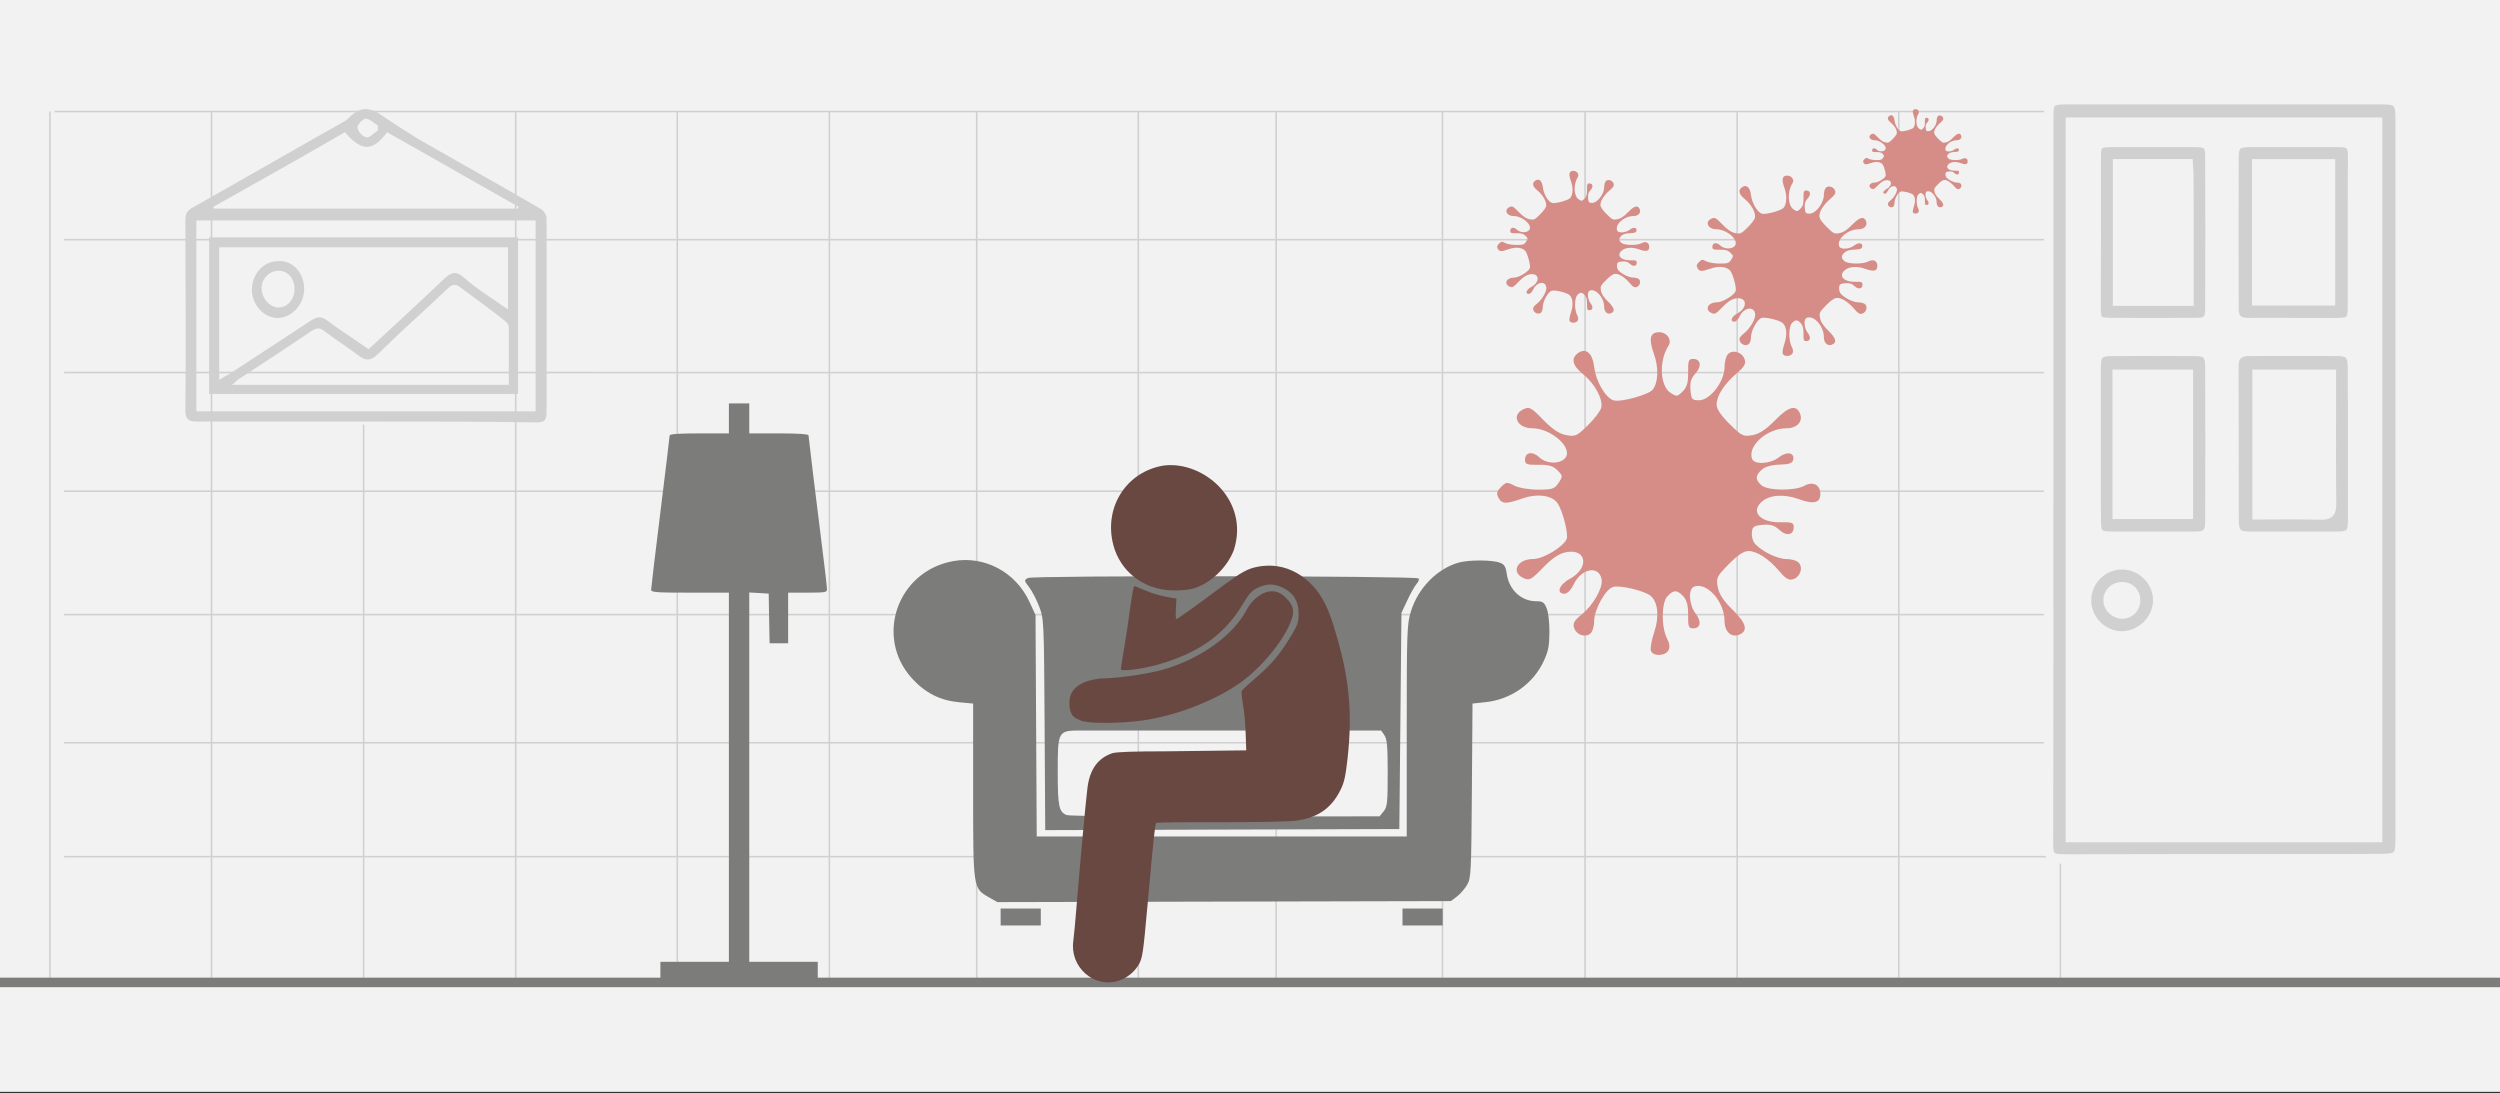 <svg width="526" height="230" xmlns="http://www.w3.org/2000/svg" xmlns:xlink="http://www.w3.org/1999/xlink" overflow="hidden"><rect width="100%" height="100%" fill="#333333" stroke="none"/><defs><clipPath id="clip0"><rect x="0" y="0" width="526" height="230"/></clipPath></defs><g clip-path="url(#clip0)"><rect x="0" y="0" width="526" height="229.667" fill="#FFFFFF"/><rect x="0" y="0" width="526" height="229.667" fill="#F2F2F2"/><path d="M44.5 23.466 44.5 207.533" stroke="#D0D0D0" stroke-width="0.333" stroke-miterlimit="8" fill="none" fill-rule="evenodd"/><path d="M76.5 89.371 76.5 207.515" stroke="#D0D0D0" stroke-width="0.333" stroke-miterlimit="8" fill="none" fill-rule="evenodd"/><path d="M108.5 23.466 108.5 207.533" stroke="#D0D0D0" stroke-width="0.333" stroke-miterlimit="8" fill="none" fill-rule="evenodd"/><path d="M142.5 23.466 142.5 207.533" stroke="#D0D0D0" stroke-width="0.333" stroke-miterlimit="8" fill="none" fill-rule="evenodd"/><path d="M174.5 23.466 174.5 207.533" stroke="#D0D0D0" stroke-width="0.333" stroke-miterlimit="8" fill="none" fill-rule="evenodd"/><path d="M205.5 23.466 205.5 207.533" stroke="#D0D0D0" stroke-width="0.333" stroke-miterlimit="8" fill="none" fill-rule="evenodd"/><path d="M239.5 23.466 239.5 207.533" stroke="#D0D0D0" stroke-width="0.333" stroke-miterlimit="8" fill="none" fill-rule="evenodd"/><path d="M268.5 23.466 268.5 207.533" stroke="#D0D0D0" stroke-width="0.333" stroke-miterlimit="8" fill="none" fill-rule="evenodd"/><path d="M303.5 23.466 303.5 207.533" stroke="#D0D0D0" stroke-width="0.333" stroke-miterlimit="8" fill="none" fill-rule="evenodd"/><path d="M333.5 23.466 333.5 207.533" stroke="#D0D0D0" stroke-width="0.333" stroke-miterlimit="8" fill="none" fill-rule="evenodd"/><path d="M365.5 23.466 365.5 207.533" stroke="#D0D0D0" stroke-width="0.333" stroke-miterlimit="8" fill="none" fill-rule="evenodd"/><path d="M399.5 23.466 399.5 207.533" stroke="#D0D0D0" stroke-width="0.333" stroke-miterlimit="8" fill="none" fill-rule="evenodd"/><path d="M13.5 180.239 433.65 180.239" stroke="#D0D0D0" stroke-width="0.333" stroke-miterlimit="8" fill="none" fill-rule="evenodd"/><path d="M13.5 156.274 433.65 156.274" stroke="#D0D0D0" stroke-width="0.333" stroke-miterlimit="8" fill="none" fill-rule="evenodd"/><path d="M13.5 103.35 433.65 103.35" stroke="#D0D0D0" stroke-width="0.333" stroke-miterlimit="8" fill="none" fill-rule="evenodd"/><path d="M13.5 78.386 433.65 78.387" stroke="#D0D0D0" stroke-width="0.333" stroke-miterlimit="8" fill="none" fill-rule="evenodd"/><path d="M13.5 50.427 433.65 50.427" stroke="#D0D0D0" stroke-width="0.333" stroke-miterlimit="8" fill="none" fill-rule="evenodd"/><path d="M13.5 129.313 433.65 129.313" stroke="#D0D0D0" stroke-width="0.333" stroke-miterlimit="8" fill="none" fill-rule="evenodd"/><path d="M9.5 207.2 434.177 207.2" stroke="#D0D0D0" stroke-width="0.333" stroke-miterlimit="8" fill="none" fill-rule="evenodd"/><path d="M10.5 23.466 10.5 207.438" stroke="#D0D0D0" stroke-width="0.333" stroke-miterlimit="8" fill="none" fill-rule="evenodd"/><path d="M11.5 23.466 433.92 23.466" stroke="#D0D0D0" stroke-width="0.333" stroke-miterlimit="8" fill="none" fill-rule="evenodd"/><path d="M433.5 23.466 433.5 207.438" stroke="#D0D0D0" stroke-width="0.333" stroke-miterlimit="8" fill="none" fill-rule="evenodd"/><path d="M0 206.7 526 206.701" stroke="#7C7C7B" stroke-width="2" stroke-miterlimit="8" fill="none" fill-rule="evenodd"/><path d="M347.36 136.942C347.173 136.455 347.47 134.733 348.018 133.114 349.146 129.788 348.859 126.686 347.303 125.377 346 124.282 340.785 123.051 339.363 123.503 337.764 124.012 335.418 128.263 335.418 130.65 335.418 131.743 335.052 132.942 334.605 133.314 333.509 134.226 331.644 133.554 331.177 132.079 330.879 131.136 331.237 130.526 332.856 129.224 335.179 127.355 337.251 123.727 336.991 121.982 336.531 118.894 332.742 119.512 331.112 122.94 330.547 124.128 329.767 124.915 329.157 124.915 327.371 124.915 328.033 123.01 330.23 121.827 334.44 119.562 333.907 115.355 329.514 116.182 328.037 116.459 326.629 117.4 324.672 119.415 322.162 121.999 321.789 122.2 320.548 121.633 317.818 120.385 319.212 117.617 322.571 117.617 324.698 117.617 328.997 115.029 329.634 113.365 330.017 112.363 328.859 107.736 327.79 105.994 326.696 104.215 323.475 103.747 320.241 104.899 316.866 106.101 315.994 106.07 315.272 104.718 314.801 103.835 314.914 103.373 315.822 102.463 316.884 101.398 317.079 101.378 318.606 102.169 319.541 102.654 321.701 103.021 323.622 103.021 326.625 103.021 327.099 102.863 327.936 101.581 328.834 100.208 328.822 100.086 327.686 98.947 326.772 98.03 325.843 97.763 323.68 97.796 321.263 97.833 320.864 97.686 320.864 96.763 320.864 95.123 322.431 94.86 323.91 96.253 325.453 97.708 328.53 97.667 329.458 96.18 330.798 94.034 326.238 90.109 322.404 90.109 319.193 90.109 317.897 87.305 320.548 86.093 321.789 85.526 322.162 85.727 324.672 88.311 326.628 90.325 328.038 91.267 329.512 91.544 331.437 91.906 331.779 91.752 334.089 89.478 335.462 88.127 336.723 86.474 336.891 85.806 337.337 84.022 335.564 80.736 333.072 78.727 330.745 76.852 330.443 75.274 332.199 74.169 333.785 73.172 335.096 74.426 335.429 77.26 335.787 80.305 337.876 83.826 339.58 84.255 341.123 84.644 346.834 83.055 347.714 81.993 348.905 80.552 349.025 77.363 347.995 74.491 346.832 71.246 347.155 69.899 349.096 69.899 350.719 69.899 351.835 71.516 351.053 72.736 349.01 75.919 349.235 81.177 351.477 82.65 352.76 83.493 352.917 83.475 354.034 82.355 354.949 81.438 355.215 80.506 355.182 78.337 355.146 75.913 355.292 75.513 356.212 75.513 357.847 75.513 358.11 77.085 356.723 78.565 355.803 79.547 355.54 80.42 355.673 82.045 355.835 84.032 355.989 84.214 357.501 84.214 359.814 84.214 362.848 80.247 362.848 77.222 362.848 76.042 363.211 74.786 363.661 74.412 364.751 73.505 366.621 74.169 367.082 75.627 367.371 76.54 366.992 77.201 365.411 78.546 362.798 80.767 361.177 83.266 361.172 85.077 361.169 86.044 362.053 87.376 363.919 89.219 366.494 91.762 366.803 91.911 368.752 91.544 370.223 91.268 371.634 90.329 373.559 88.347 376.34 85.484 377.983 85.084 378.748 87.083 379.374 88.72 378.064 90.109 375.892 90.109 371.793 90.109 367.605 93.84 368.647 96.564 369.128 97.82 372.504 97.619 374.264 96.23 375.92 94.924 377.588 95.183 377.297 96.701 377.151 97.459 376.5 97.699 374.438 97.754 372.746 97.8 371.365 98.193 370.667 98.827 369.296 100.071 369.276 100.9 370.589 102.092 371.87 103.254 377.615 103.329 379.632 102.209 381.425 101.214 383 102.005 383 103.9 383 105.847 381.657 106.171 378.421 105.004 375.301 103.879 372.263 104.115 370.615 105.61 368.297 107.714 370.417 109.981 374.613 109.885 377.039 109.83 377.402 109.966 377.402 110.93 377.402 112.599 375.847 112.877 374.359 111.475 373.379 110.552 372.509 110.288 370.889 110.422 369.047 110.573 368.705 110.808 368.589 112.003 368.514 112.775 368.766 113.796 369.149 114.272 370.463 115.905 373.897 117.617 375.86 117.617 376.941 117.617 378.129 117.984 378.499 118.433 379.405 119.526 378.743 121.401 377.288 121.864 376.378 122.154 375.719 121.774 374.378 120.187 372.163 117.567 369.671 115.941 367.865 115.937 366.901 115.933 365.572 116.821 363.735 118.692 361.199 121.273 361.051 121.584 361.416 123.538 361.692 125.014 362.628 126.428 364.604 128.359 367.46 131.148 367.859 132.796 365.865 133.563 364.232 134.191 362.848 132.877 362.848 130.699 362.848 126.588 359.127 122.388 356.411 123.434 355.159 123.916 355.359 127.301 356.744 129.066 358.066 130.752 357.819 132.213 356.213 132.213 355.294 132.213 355.146 131.813 355.182 129.429 355.211 127.465 354.919 126.306 354.191 125.499 352.89 124.057 352.095 124.055 350.801 125.489 349.547 126.878 349.515 131.943 350.745 134.328 351.303 135.409 351.386 136.197 351.015 136.862 350.34 138.071 347.813 138.127 347.36 136.942Z" fill="#D68D87" fill-rule="evenodd"/><path d="M375.083 74.412C374.979 74.14 375.145 73.177 375.451 72.273 376.081 70.414 375.921 68.681 375.051 67.949 374.324 67.337 371.409 66.649 370.615 66.902 369.721 67.186 368.41 69.562 368.41 70.896 368.41 71.507 368.206 72.176 367.956 72.384 367.343 72.894 366.301 72.519 366.04 71.695 365.873 71.168 366.074 70.827 366.978 70.099 368.276 69.055 369.434 67.027 369.289 66.052 369.032 64.326 366.915 64.671 366.004 66.587 365.688 67.251 365.252 67.691 364.911 67.691 363.913 67.691 364.283 66.626 365.511 65.966 367.864 64.7 367.565 62.349 365.111 62.81 364.286 62.966 363.498 63.491 362.405 64.617 361.002 66.061 360.794 66.174 360.1 65.857 358.575 65.16 359.354 63.613 361.231 63.613 362.42 63.613 364.822 62.166 365.178 61.236 365.392 60.676 364.745 58.091 364.147 57.118 363.536 56.123 361.736 55.862 359.929 56.506 358.043 57.177 357.555 57.16 357.152 56.404 356.889 55.911 356.952 55.653 357.459 55.144 358.053 54.549 358.162 54.538 359.015 54.98 359.538 55.251 360.745 55.456 361.818 55.456 363.496 55.456 363.761 55.368 364.229 54.651 364.731 53.884 364.724 53.816 364.089 53.179 363.578 52.667 363.059 52.518 361.85 52.536 360.5 52.556 360.277 52.475 360.277 51.959 360.277 51.042 361.153 50.896 361.979 51.674 362.842 52.487 364.561 52.464 365.079 51.633 365.828 50.434 363.28 48.24 361.138 48.24 359.343 48.24 358.619 46.673 360.1 45.996 360.794 45.679 361.002 45.791 362.405 47.236 363.498 48.361 364.286 48.887 365.11 49.042 366.185 49.245 366.376 49.159 367.667 47.888 368.435 47.133 369.139 46.209 369.233 45.836 369.483 44.839 368.492 43.003 367.099 41.88 365.799 40.832 365.63 39.95 366.611 39.333 367.498 38.776 368.23 39.477 368.416 41.06 368.616 42.762 369.784 44.73 370.736 44.969 371.598 45.186 374.79 44.298 375.281 43.705 375.947 42.9 376.014 41.118 375.438 39.513 374.788 37.7 374.969 36.947 376.053 36.947 376.961 36.947 377.584 37.85 377.147 38.532 376.006 40.311 376.131 43.249 377.384 44.072 378.101 44.544 378.189 44.533 378.813 43.907 379.324 43.395 379.473 42.874 379.455 41.662 379.435 40.308 379.516 40.084 380.03 40.084 380.944 40.084 381.091 40.962 380.316 41.789 379.802 42.338 379.655 42.826 379.729 43.734 379.82 44.845 379.905 44.946 380.751 44.946 382.043 44.946 383.738 42.729 383.738 41.039 383.738 40.379 383.941 39.678 384.193 39.469 384.802 38.962 385.847 39.333 386.105 40.148 386.266 40.657 386.055 41.027 385.171 41.779 383.711 43.02 382.805 44.416 382.802 45.429 382.8 45.969 383.295 46.713 384.337 47.743 385.776 49.164 385.949 49.248 387.038 49.043 387.86 48.888 388.648 48.364 389.724 47.256 391.278 45.656 392.196 45.432 392.624 46.55 392.974 47.464 392.242 48.24 391.028 48.24 388.737 48.24 386.397 50.325 386.979 51.847 387.248 52.549 389.134 52.437 390.118 51.661 391.043 50.931 391.976 51.076 391.813 51.924 391.731 52.348 391.367 52.482 390.216 52.513 389.27 52.539 388.498 52.758 388.108 53.112 387.342 53.807 387.331 54.271 388.064 54.937 388.78 55.586 391.991 55.628 393.118 55.002 394.12 54.446 395 54.888 395 55.947 395 57.035 394.249 57.216 392.441 56.564 390.697 55.935 389 56.067 388.079 56.903 386.784 58.078 387.968 59.345 390.313 59.292 391.669 59.261 391.872 59.337 391.872 59.876 391.872 60.808 391.003 60.964 390.171 60.18 389.624 59.665 389.137 59.517 388.232 59.592 387.203 59.676 387.012 59.808 386.947 60.475 386.905 60.907 387.046 61.477 387.26 61.743 387.994 62.656 389.913 63.613 391.01 63.613 391.614 63.613 392.278 63.818 392.485 64.068 392.991 64.679 392.621 65.727 391.808 65.986 391.3 66.148 390.931 65.935 390.182 65.049 388.944 63.585 387.552 62.676 386.542 62.673 386.004 62.672 385.261 63.168 384.234 64.213 382.817 65.656 382.734 65.829 382.939 66.921 383.093 67.746 383.616 68.537 384.72 69.615 386.316 71.174 386.539 72.095 385.424 72.524 384.512 72.875 383.738 72.14 383.738 70.923 383.738 68.626 381.659 66.279 380.142 66.863 379.442 67.132 379.553 69.024 380.327 70.011 381.066 70.953 380.928 71.769 380.031 71.769 379.517 71.769 379.435 71.546 379.455 70.213 379.471 69.116 379.308 68.468 378.901 68.017 378.174 67.212 377.73 67.21 377.006 68.012 376.306 68.788 376.288 71.618 376.975 72.951 377.287 73.555 377.334 73.995 377.126 74.367 376.749 75.043 375.337 75.074 375.083 74.412Z" fill="#D68D87" fill-rule="evenodd"/><path d="M330.228 67.498C330.14 67.269 330.28 66.458 330.538 65.697 331.069 64.131 330.933 62.672 330.201 62.056 329.588 61.54 327.134 60.961 326.465 61.174 325.713 61.413 324.608 63.413 324.608 64.537 324.608 65.051 324.436 65.615 324.226 65.79 323.71 66.219 322.833 65.904 322.613 65.21 322.472 64.766 322.641 64.478 323.403 63.866 324.496 62.986 325.471 61.279 325.349 60.458 325.132 59.005 323.349 59.295 322.582 60.909 322.316 61.467 321.949 61.838 321.662 61.838 320.822 61.838 321.133 60.941 322.167 60.385 324.148 59.319 323.897 57.339 321.83 57.728 321.135 57.859 320.472 58.301 319.551 59.25 318.37 60.466 318.195 60.56 317.611 60.293 316.326 59.706 316.982 58.404 318.563 58.404 319.564 58.404 321.587 57.186 321.886 56.403 322.067 55.931 321.522 53.754 321.019 52.934 320.504 52.097 318.988 51.877 317.466 52.419 315.878 52.984 315.468 52.969 315.128 52.334 314.907 51.918 314.96 51.701 315.387 51.272 315.886 50.771 315.979 50.761 316.697 51.134 317.137 51.362 318.153 51.535 319.057 51.535 320.471 51.535 320.693 51.46 321.088 50.857 321.51 50.211 321.505 50.154 320.97 49.618 320.54 49.186 320.102 49.061 319.085 49.076 317.947 49.093 317.759 49.024 317.759 48.59 317.759 47.818 318.497 47.695 319.193 48.35 319.919 49.035 321.367 49.016 321.804 48.316 322.434 47.306 320.289 45.459 318.484 45.459 316.973 45.459 316.363 44.139 317.611 43.569 318.195 43.302 318.37 43.396 319.551 44.613 320.472 45.56 321.135 46.003 321.829 46.134 322.735 46.304 322.896 46.232 323.983 45.162 324.629 44.526 325.223 43.748 325.301 43.434 325.512 42.594 324.677 41.048 323.504 40.102 322.409 39.22 322.267 38.477 323.094 37.958 323.84 37.488 324.457 38.078 324.614 39.412 324.782 40.845 325.765 42.502 326.567 42.704 327.293 42.887 329.981 42.139 330.395 41.639 330.956 40.961 331.012 39.461 330.527 38.109 329.98 36.582 330.132 35.948 331.045 35.948 331.809 35.948 332.334 36.709 331.966 37.283 331.005 38.781 331.111 41.255 332.165 41.949 332.769 42.346 332.844 42.337 333.369 41.81 333.799 41.378 333.925 40.94 333.909 39.919 333.892 38.778 333.961 38.59 334.394 38.59 335.163 38.59 335.287 39.329 334.634 40.026 334.201 40.488 334.078 40.899 334.14 41.664 334.217 42.599 334.289 42.685 335 42.685 336.089 42.685 337.517 40.818 337.517 39.394 337.517 38.839 337.687 38.248 337.899 38.072 338.412 37.645 339.292 37.957 339.509 38.644 339.645 39.073 339.467 39.384 338.723 40.017 337.493 41.062 336.73 42.238 336.728 43.091 336.727 43.545 337.143 44.173 338.021 45.04 339.232 46.236 339.378 46.307 340.295 46.134 340.987 46.004 341.651 45.562 342.557 44.63 343.866 43.282 344.639 43.094 344.999 44.035 345.294 44.805 344.677 45.459 343.655 45.459 341.726 45.459 339.755 47.214 340.246 48.496 340.472 49.087 342.061 48.993 342.889 48.339 343.668 47.725 344.453 47.846 344.316 48.561 344.247 48.917 343.941 49.03 342.971 49.056 342.175 49.078 341.525 49.263 341.196 49.561 340.551 50.147 340.542 50.537 341.159 51.098 341.762 51.645 344.466 51.68 345.415 51.153 346.259 50.685 347 51.057 347 51.949 347 52.865 346.368 53.017 344.845 52.468 343.377 51.938 341.948 52.05 341.172 52.753 340.081 53.743 341.079 54.81 343.053 54.765 344.195 54.739 344.366 54.803 344.366 55.257 344.366 56.042 343.634 56.173 342.934 55.513 342.473 55.079 342.063 54.955 341.301 55.018 340.434 55.089 340.273 55.199 340.218 55.762 340.183 56.125 340.302 56.605 340.482 56.83 341.1 57.598 342.716 58.404 343.64 58.404 344.149 58.404 344.708 58.576 344.882 58.787 345.308 59.302 344.996 60.184 344.312 60.402 343.884 60.539 343.574 60.36 342.943 59.613 341.9 58.38 340.728 57.615 339.878 57.613 339.424 57.611 338.799 58.029 337.934 58.909 336.741 60.124 336.671 60.27 336.843 61.19 336.973 61.885 337.413 62.55 338.343 63.459 339.687 64.771 339.875 65.546 338.936 65.908 338.168 66.203 337.517 65.585 337.517 64.56 337.517 62.625 335.766 60.649 334.488 61.141 333.898 61.368 333.992 62.961 334.644 63.792 335.266 64.585 335.15 65.272 334.394 65.272 333.962 65.272 333.892 65.084 333.909 63.962 333.923 63.038 333.786 62.492 333.443 62.113 332.831 61.434 332.457 61.433 331.847 62.108 331.257 62.762 331.242 65.145 331.821 66.268 332.084 66.776 332.123 67.147 331.948 67.46 331.631 68.029 330.441 68.055 330.228 67.498Z" fill="#D68D87" fill-rule="evenodd"/><path d="M210.532 192.935 210.532 191.151 214.759 191.151 218.987 191.151 218.987 192.935 218.987 194.718 214.759 194.718 210.532 194.718ZM295.087 192.935 295.087 191.151 299.314 191.151 303.542 191.151 303.542 192.935 303.542 194.718 299.314 194.718 295.087 194.718ZM208.084 188.799C204.725 186.901 204.748 187.051 204.747 166.358L204.746 148.03 201.764 147.751C197.807 147.381 194.673 145.794 191.905 142.759 183.952 134.041 188.801 120.18 200.546 118.06 207.142 116.869 213.714 120.371 216.59 126.612L217.874 129.397 218.001 152.694 218.127 175.991 257.052 175.991 295.977 175.991 295.977 153.744C295.977 132.784 296.028 131.332 296.863 128.621 298.367 123.743 302.312 119.7 306.853 118.384 308.997 117.764 313.967 117.774 315.605 118.403 316.523 118.756 316.817 119.231 317.012 120.684 317.463 124.058 320.048 126.494 323.18 126.497 324.58 126.499 324.876 126.692 325.406 127.948 325.757 128.783 326.009 130.908 326 132.964 325.983 135.85 325.762 137.013 324.82 139.053 322.594 143.874 317.927 147.174 312.538 147.739L309.817 148.023 309.683 166.354C309.557 183.752 309.503 184.763 308.659 186.199 308.169 187.033 307.204 188.136 306.512 188.652L305.256 189.59 257.56 189.698 209.863 189.806ZM219.785 152.474C219.658 130.831 219.631 130.225 218.67 127.678 218.129 126.243 217.175 124.396 216.549 123.574 215.437 122.113 215.431 122.069 216.293 121.607 217.314 121.06 297.911 121.154 298.459 121.703 298.641 121.886 298.459 122.393 298.072 122.83 297.676 123.267 296.793 124.824 296.109 126.289L294.864 128.952 294.642 151.691 294.419 174.431 257.167 174.546 219.916 174.66ZM227.537 153.697C222.556 153.697 222.548 153.715 222.548 162.52 222.548 169.674 222.806 170.88 224.468 171.498 225.003 171.697 240.027 171.836 257.856 171.807L290.27 171.755 291.121 170.702C291.877 169.767 291.972 168.878 291.972 162.665 291.972 157.064 291.833 155.483 291.279 154.689L290.586 153.697 271.858 153.697 253.13 153.697" fill="#7C7C7B" fill-rule="evenodd"/><path d="M138.948 204.532 138.948 202.364 146.153 202.364 153.359 202.364 153.359 163.53 153.359 124.696 145.18 124.696C137.976 124.696 137 124.622 137 124.072 137 123.728 137.876 116.38 138.948 107.743 140.019 99.106 140.895 91.847 140.895 91.612 140.895 91.323 142.91 91.185 147.127 91.185L153.359 91.185 153.359 88.031 153.359 84.877 155.502 84.877 157.644 84.877 157.644 88.031 157.644 91.185 163.876 91.185C167.812 91.185 170.108 91.332 170.108 91.583 170.108 91.93 171.638 104.46 173.43 118.783 173.742 121.276 173.998 123.627 174 124.006 174.002 124.62 173.55 124.696 169.913 124.696L165.823 124.696 165.823 130.019 165.823 135.341 163.876 135.341 161.928 135.341 161.895 133.863C161.877 133.05 161.833 130.699 161.798 128.639L161.734 124.893 159.689 124.774 157.644 124.655 157.644 163.509 157.644 202.364 164.85 202.364 172.056 202.364 172.056 204.532 172.056 206.7 155.502 206.7 138.948 206.7Z" fill="#7C7C7B" fill-rule="evenodd"/><path d="M402.469 44.657C402.409 44.5 402.505 43.943 402.682 43.419 403.047 42.343 402.954 41.339 402.451 40.916 402.029 40.561 400.342 40.163 399.882 40.309 399.365 40.474 398.606 41.849 398.606 42.622 398.606 42.975 398.487 43.363 398.343 43.483 397.988 43.779 397.385 43.561 397.234 43.084 397.137 42.779 397.253 42.581 397.777 42.16 398.528 41.556 399.199 40.382 399.115 39.817 398.966 38.818 397.74 39.018 397.213 40.127 397.03 40.511 396.778 40.766 396.58 40.766 396.002 40.766 396.217 40.15 396.927 39.767 398.29 39.034 398.117 37.673 396.696 37.941 396.218 38.03 395.762 38.335 395.129 38.987 394.317 39.823 394.196 39.888 393.795 39.704 392.912 39.301 393.363 38.405 394.449 38.405 395.138 38.405 396.528 37.568 396.734 37.029 396.858 36.705 396.484 35.208 396.138 34.645 395.784 34.069 394.742 33.918 393.696 34.291 392.604 34.679 392.322 34.669 392.088 34.232 391.936 33.946 391.972 33.797 392.266 33.502 392.609 33.158 392.673 33.151 393.167 33.407 393.469 33.564 394.168 33.683 394.789 33.683 395.761 33.683 395.914 33.632 396.185 33.217 396.476 32.773 396.472 32.733 396.104 32.365 395.809 32.068 395.508 31.982 394.808 31.992 394.026 32.004 393.897 31.957 393.897 31.658 393.897 31.127 394.404 31.043 394.883 31.493 395.382 31.964 396.377 31.951 396.678 31.47 397.111 30.775 395.636 29.505 394.395 29.505 393.357 29.505 392.937 28.598 393.795 28.206 394.196 28.023 394.317 28.088 395.129 28.924 395.762 29.575 396.218 29.88 396.695 29.97 397.318 30.087 397.428 30.037 398.176 29.301 398.62 28.864 399.028 28.329 399.082 28.113 399.227 27.536 398.653 26.473 397.847 25.823 397.094 25.216 396.996 24.706 397.564 24.348 398.078 24.026 398.502 24.431 398.609 25.348 398.725 26.334 399.401 27.473 399.952 27.611 400.452 27.737 402.299 27.223 402.584 26.88 402.969 26.413 403.008 25.382 402.675 24.452 402.298 23.403 402.403 22.967 403.031 22.967 403.556 22.967 403.917 23.49 403.664 23.885 403.003 24.915 403.076 26.616 403.801 27.092 404.216 27.365 404.267 27.359 404.629 26.997 404.925 26.7 405.011 26.398 405 25.697 404.988 24.913 405.036 24.783 405.333 24.783 405.862 24.783 405.947 25.291 405.499 25.77 405.201 26.088 405.116 26.371 405.159 26.896 405.211 27.539 405.261 27.598 405.75 27.598 406.499 27.598 407.48 26.315 407.48 25.336 407.48 24.954 407.598 24.548 407.743 24.427 408.096 24.133 408.701 24.348 408.85 24.82 408.944 25.115 408.821 25.329 408.309 25.764 407.464 26.483 406.94 27.291 406.938 27.878 406.937 28.19 407.223 28.621 407.827 29.217 408.66 30.04 408.76 30.088 409.39 29.97 409.866 29.88 410.323 29.577 410.945 28.935 411.845 28.009 412.377 27.88 412.624 28.526 412.827 29.056 412.403 29.505 411.7 29.505 410.374 29.505 409.019 30.712 409.357 31.594 409.512 32 410.604 31.935 411.174 31.486 411.709 31.063 412.249 31.147 412.155 31.638 412.108 31.883 411.897 31.961 411.23 31.979 410.683 31.994 410.236 32.121 410.01 32.326 409.566 32.728 409.56 32.997 409.985 33.382 410.399 33.758 412.258 33.782 412.91 33.42 413.49 33.098 414 33.354 414 33.967 414 34.597 413.565 34.702 412.519 34.324 411.509 33.96 410.526 34.037 409.993 34.52 409.243 35.201 409.929 35.934 411.287 35.904 412.071 35.886 412.189 35.93 412.189 36.242 412.189 36.781 411.686 36.872 411.204 36.418 410.887 36.119 410.606 36.034 410.082 36.077 409.486 36.126 409.375 36.202 409.338 36.589 409.313 36.839 409.395 37.169 409.519 37.323 409.944 37.851 411.055 38.405 411.69 38.405 412.04 38.405 412.424 38.524 412.544 38.669 412.837 39.023 412.623 39.629 412.152 39.779 411.858 39.873 411.644 39.75 411.21 39.237 410.494 38.389 409.688 37.863 409.103 37.861 408.792 37.86 408.362 38.147 407.767 38.753 406.947 39.588 406.899 39.688 407.017 40.321 407.106 40.798 407.409 41.256 408.048 41.88 408.972 42.783 409.101 43.316 408.456 43.564 407.928 43.767 407.48 43.342 407.48 42.638 407.48 41.307 406.277 39.949 405.398 40.287 404.993 40.443 405.057 41.538 405.505 42.109 405.933 42.655 405.853 43.127 405.333 43.127 405.036 43.127 404.988 42.998 405 42.226 405.01 41.591 404.915 41.216 404.679 40.955 404.259 40.489 404.001 40.488 403.583 40.952 403.177 41.401 403.167 43.04 403.565 43.812 403.745 44.161 403.772 44.416 403.652 44.631 403.434 45.023 402.616 45.04 402.469 44.657Z" fill="#D68D87" fill-rule="evenodd"/><path d="M268.074 124.428C268.873 124.521 269.671 124.906 270.43 125.648 272.452 127.65 272.559 128.962 270.975 132.157 268.913 136.294 264.522 141.252 260.49 143.97 254.954 147.708 247.13 150.664 240.198 151.619 235.594 152.255 228.701 152.255 227.464 151.619 226.519 151.128 224.935 151.102 225.002 147.615 225.148 144.222 228.475 143.081 231.655 142.75 235.102 142.737 241.701 141.782 244.855 140.854 252.826 138.481 259.652 133.523 262.406 128.101 263.351 126.298 265.693 124.137 268.074 124.428L268.074 124.428ZM262.206 157.876 262.087 154.231C262.02 152.229 261.767 149.485 261.514 148.146 261.262 146.807 261.155 145.547 261.288 145.335 261.408 145.123 262.712 143.917 264.176 142.657 267.489 139.807 269.312 137.646 271.508 134.013 273.051 131.455 273.224 130.977 273.224 129.082 273.224 126.497 272.146 124.72 269.924 123.66 268.048 122.758 266.491 122.758 264.588 123.686 263.391 124.269 262.792 124.906 261.661 126.815 257.789 133.417 252.4 137.314 243.724 139.807 240.264 140.801 235.82 141.345 235.82 140.788 235.82 140.589 236.126 138.653 236.499 136.479 236.871 134.305 237.457 130.447 237.789 127.915 238.122 125.383 238.508 123.315 238.641 123.315 238.774 123.315 239.799 123.726 240.93 124.216 242.061 124.72 244.003 125.317 245.254 125.542L247.53 125.966 247.41 128.114C247.343 129.294 247.383 130.262 247.503 130.262 247.716 130.262 251.229 127.743 257.137 123.368 261.222 120.332 262.592 119.59 264.828 119.205 265.812 119.033 266.784 118.98 267.729 119.033L267.729 119.033C270.576 119.205 273.251 120.398 275.513 122.546 277.761 124.68 279.172 127.173 280.476 131.309 283.856 141.994 284.654 149.498 283.51 159.732 283.084 163.484 282.805 164.717 281.966 166.348 280.037 170.152 277.149 172.101 272.585 172.685 271.095 172.87 263.936 173.016 256.671 172.989 249.406 172.963 243.365 173.042 243.258 173.149 243.019 173.387 242.726 176.145 241.435 190.476 240.504 200.803 240.384 201.598 239.533 203.044 238.614 204.595 236.991 205.854 235.208 206.397 230.085 207.935 225.042 203.388 225.827 197.953 225.947 197.144 226.279 193.591 226.559 190.051 227.264 181.448 228.408 168.92 228.794 165.817 229.273 161.893 230.977 159.507 234.037 158.473 234.822 158.208 238.614 158.075 245.307 158.075M244.882 97.941C253.291 96.933 262.938 105.285 259.612 115.692 258.175 119.484 254.622 122.824 250.949 123.858 249.991 124.124 248.088 124.283 246.465 124.216 240.504 123.991 235.66 120.186 234.223 114.592 232.201 106.704 237.004 99.2 244.882 97.941L244.882 97.941Z" fill="#6A4842" fill-rule="evenodd"/><path d="M431.044 100.723C431.044 75.256 431.044 49.789 431.044 24.365 431.044 21.448 431.528 20.97 434.522 20.97 456.797 20.97 479.115 20.97 501.39 20.97 504.34 20.97 505 21.623 505 24.539 505 42.649 505 60.803 505 78.913 505 111.389 505 143.865 505 176.341 505 180.129 504.692 180.607 501.038 180.651 488.052 180.738 475.109 180.651 462.123 180.695 452.967 180.695 443.81 180.738 434.654 180.738 431.352 180.738 431 180.39 431 177.125 431.044 151.614 431.044 126.19 431.044 100.723ZM500.246 25.715C478.499 25.715 457.061 25.715 435.622 25.715 435.622 75.953 435.622 125.973 435.622 176.211 457.193 176.211 478.631 176.211 500.246 176.211 500.246 125.929 500.246 75.865 500.246 25.715Z" stroke="#F2F2F2" stroke-width="2" stroke-miterlimit="8" fill="#D0D0D0" fill-rule="evenodd"/><path d="M495 93.574C495 98.9 495 104.226 495 109.508 495 112.215 494.417 112.836 491.768 112.836 485.575 112.836 479.381 112.836 473.187 112.836 470.853 112.836 470.09 112.126 470.045 109.774 470 98.856 470.045 87.938 470 76.975 470 74.845 471.122 73.913 473.187 73.913 479.381 73.913 485.575 73.868 491.768 73.913 494.237 73.913 494.91 74.667 494.955 77.108 495 82.656 495 88.115 495 93.574ZM474.892 78.75C474.892 88.648 474.892 98.368 474.892 108.309 479.47 108.309 483.869 108.221 488.268 108.354 490.018 108.398 490.557 107.91 490.557 106.135 490.467 98.678 490.512 91.178 490.512 83.721 490.512 82.124 490.512 80.526 490.512 78.75 485.171 78.75 480.144 78.75 474.892 78.75Z" stroke="#F2F2F2" stroke-width="2" stroke-miterlimit="8" fill="#D0D0D0" fill-rule="evenodd"/><path d="M494.955 48.901C494.955 54.202 494.955 59.46 494.955 64.761 494.955 67.324 494.416 67.889 491.855 67.889 485.565 67.933 479.275 67.846 472.985 67.889 470.874 67.889 470.02 66.933 470.02 64.978 470.02 54.333 469.975 43.687 470.02 33.042 470.02 30.608 470.739 29.957 473.255 29.957 479.455 29.957 485.7 29.957 491.9 29.957 494.551 29.957 495 30.435 495 33.042 494.955 38.343 494.955 43.644 494.955 48.901ZM474.827 34.475C474.827 44.208 474.827 53.724 474.827 63.283 480.084 63.283 485.206 63.283 490.328 63.283 490.328 53.594 490.328 44.122 490.328 34.475 485.116 34.475 480.084 34.475 474.827 34.475Z" stroke="#F2F2F2" stroke-width="2" stroke-miterlimit="8" fill="#D0D0D0" fill-rule="evenodd"/><path d="M441.011 93.293C441.011 87.962 441.011 82.632 441.011 77.302 441.011 74.637 441.616 73.971 444.124 73.926 450.049 73.882 455.93 73.882 461.854 73.926 464.276 73.926 464.968 74.637 464.968 77.124 465.011 88.007 465.011 98.889 464.968 109.727 464.968 112.17 464.276 112.836 461.811 112.836 455.887 112.836 450.005 112.836 444.081 112.836 441.573 112.836 441.054 112.259 441.054 109.683 440.968 104.264 441.011 98.756 441.011 93.293ZM460.427 108.217C460.427 98.223 460.427 88.54 460.427 78.768 455.281 78.768 450.395 78.768 445.465 78.768 445.465 88.673 445.465 98.356 445.465 108.217 450.438 108.217 455.324 108.217 460.427 108.217Z" stroke="#F2F2F2" stroke-width="2" stroke-miterlimit="8" fill="#D0D0D0" fill-rule="evenodd"/><path d="M441.043 48.935C441.043 43.636 441.043 38.382 441.043 33.083 441.043 30.434 441.433 30 443.985 29.957 449.955 29.957 455.926 29.957 461.939 29.957 464.362 29.957 464.968 30.478 464.968 32.823 465.011 43.55 465.011 54.233 464.968 64.959 464.968 67.305 464.362 67.869 461.939 67.869 455.969 67.913 449.999 67.913 443.985 67.869 441.433 67.869 441 67.391 441 64.742 441 59.531 441.043 54.233 441.043 48.935ZM445.543 34.473C445.543 44.244 445.543 53.798 445.543 63.353 450.604 63.353 455.45 63.353 460.555 63.353 460.555 59.053 460.555 54.928 460.555 50.802 460.555 46.112 460.555 41.422 460.512 36.775 460.512 36.036 460.425 35.255 460.382 34.473 455.32 34.473 450.518 34.473 445.543 34.473Z" stroke="#F2F2F2" stroke-width="2" stroke-miterlimit="8" fill="#D0D0D0" fill-rule="evenodd"/><path d="M454 126.273C454 130.323 450.525 133.763 446.478 133.806 442.387 133.806 439 130.41 439 126.317 439 122.181 442.343 118.828 446.478 118.828 450.569 118.828 454 122.224 454 126.273ZM449.337 126.317C449.337 124.662 448.15 123.443 446.478 123.443 444.85 123.443 443.531 124.706 443.531 126.273 443.531 127.797 444.894 129.147 446.478 129.191 448.062 129.234 449.337 127.928 449.337 126.317Z" stroke="#F2F2F2" stroke-width="2" stroke-miterlimit="8" fill="#D0D0D0" fill-rule="evenodd"/><path d="M77 88.693C65.103 88.693 53.206 88.693 41.486 88.693 39.533 88.693 39 88.157 39 86.194 39.178 72.983 39 59.595 39 46.385 39 44.956 39.355 44.242 40.776 43.528 51.252 37.637 61.729 31.568 72.206 25.677 72.916 25.32 73.449 24.784 73.981 24.249 75.757 22.642 77.533 22.642 79.486 23.713 82.327 25.677 85.168 27.462 88.009 29.247 96.71 34.246 105.411 39.066 113.935 44.064 114.467 44.421 115 45.314 115 45.849 115 59.595 115 73.34 115 86.908 115 88.693 114.112 88.871 112.869 88.871 100.972 88.693 88.897 88.693 77 88.693 77 88.693 77 88.693 77 88.693ZM112.692 86.551C112.692 72.983 112.692 59.773 112.692 46.385 88.72 46.385 64.925 46.385 41.308 46.385 41.308 59.952 41.308 73.162 41.308 86.551 65.103 86.551 88.897 86.551 112.692 86.551ZM44.86 43.528C44.86 43.707 45.037 43.885 45.037 43.885 66.346 43.885 87.654 43.885 108.963 43.885 108.963 43.707 109.14 43.528 109.14 43.528 99.907 38.351 90.673 32.996 81.439 27.819 78.421 31.925 76.112 31.925 72.561 27.819 63.327 33.175 54.093 38.351 44.86 43.528ZM79.486 27.462C79.486 27.105 79.486 26.748 79.486 26.391 78.598 25.855 77.71 24.963 77 24.963 76.29 24.963 75.047 26.391 75.224 26.927 75.402 27.819 76.467 28.89 77.178 28.89 77.71 29.069 78.598 27.997 79.486 27.462Z" fill="#D0D0D0" fill-rule="evenodd"/><path d="M44 82.88C44 71.896 44 61.086 44 49.928 65.726 49.928 87.275 49.928 109 49.928 109 60.912 109 71.722 109 82.88 87.451 82.88 65.726 82.88 44 82.88ZM46.12 79.916C47.003 79.393 47.533 79.044 48.239 78.696 54.068 74.86 59.72 71.198 65.549 67.363 66.785 66.665 67.492 66.491 68.728 67.363 71.554 69.455 74.557 71.373 77.56 73.465 82.859 68.583 88.158 63.701 93.28 58.819 94.87 57.25 95.929 56.902 97.696 58.471 99.815 60.389 102.288 61.958 104.584 63.527 105.291 64.05 105.997 64.573 106.881 65.096 106.881 60.389 106.881 56.204 106.881 52.02 86.568 52.02 66.432 52.02 46.12 52.02 46.12 61.26 46.12 70.501 46.12 79.916ZM107.057 80.962C107.057 76.778 107.057 72.768 107.057 68.757 107.057 68.234 106.351 67.537 105.821 67.188 102.995 64.922 99.992 62.83 96.989 60.563 95.929 59.691 95.223 59.691 94.163 60.737 89.394 65.271 84.448 69.629 79.679 74.337 78.09 75.906 77.03 76.08 75.264 74.686 72.967 72.942 70.495 71.373 68.198 69.629 67.315 68.932 66.609 68.932 65.549 69.629 60.427 73.116 55.304 76.429 50.005 79.916 49.652 80.265 49.299 80.613 48.769 80.962 68.552 80.962 87.628 80.962 107.057 80.962Z" fill="#D0D0D0" fill-rule="evenodd"/><path d="M64 60.824C64 64.14 61.292 66.903 58.415 66.903 55.538 66.903 53 64.14 53 61.008 53 57.692 55.369 54.929 58.585 54.929 61.631 54.745 64 57.508 64 60.824ZM58.585 56.955C56.723 56.955 55.031 58.613 55.031 60.64 55.031 62.666 56.723 64.693 58.585 64.693 60.446 64.693 61.969 63.035 61.969 60.824 61.969 58.613 60.615 56.955 58.585 56.955Z" fill="#D0D0D0" fill-rule="evenodd"/></g></svg>